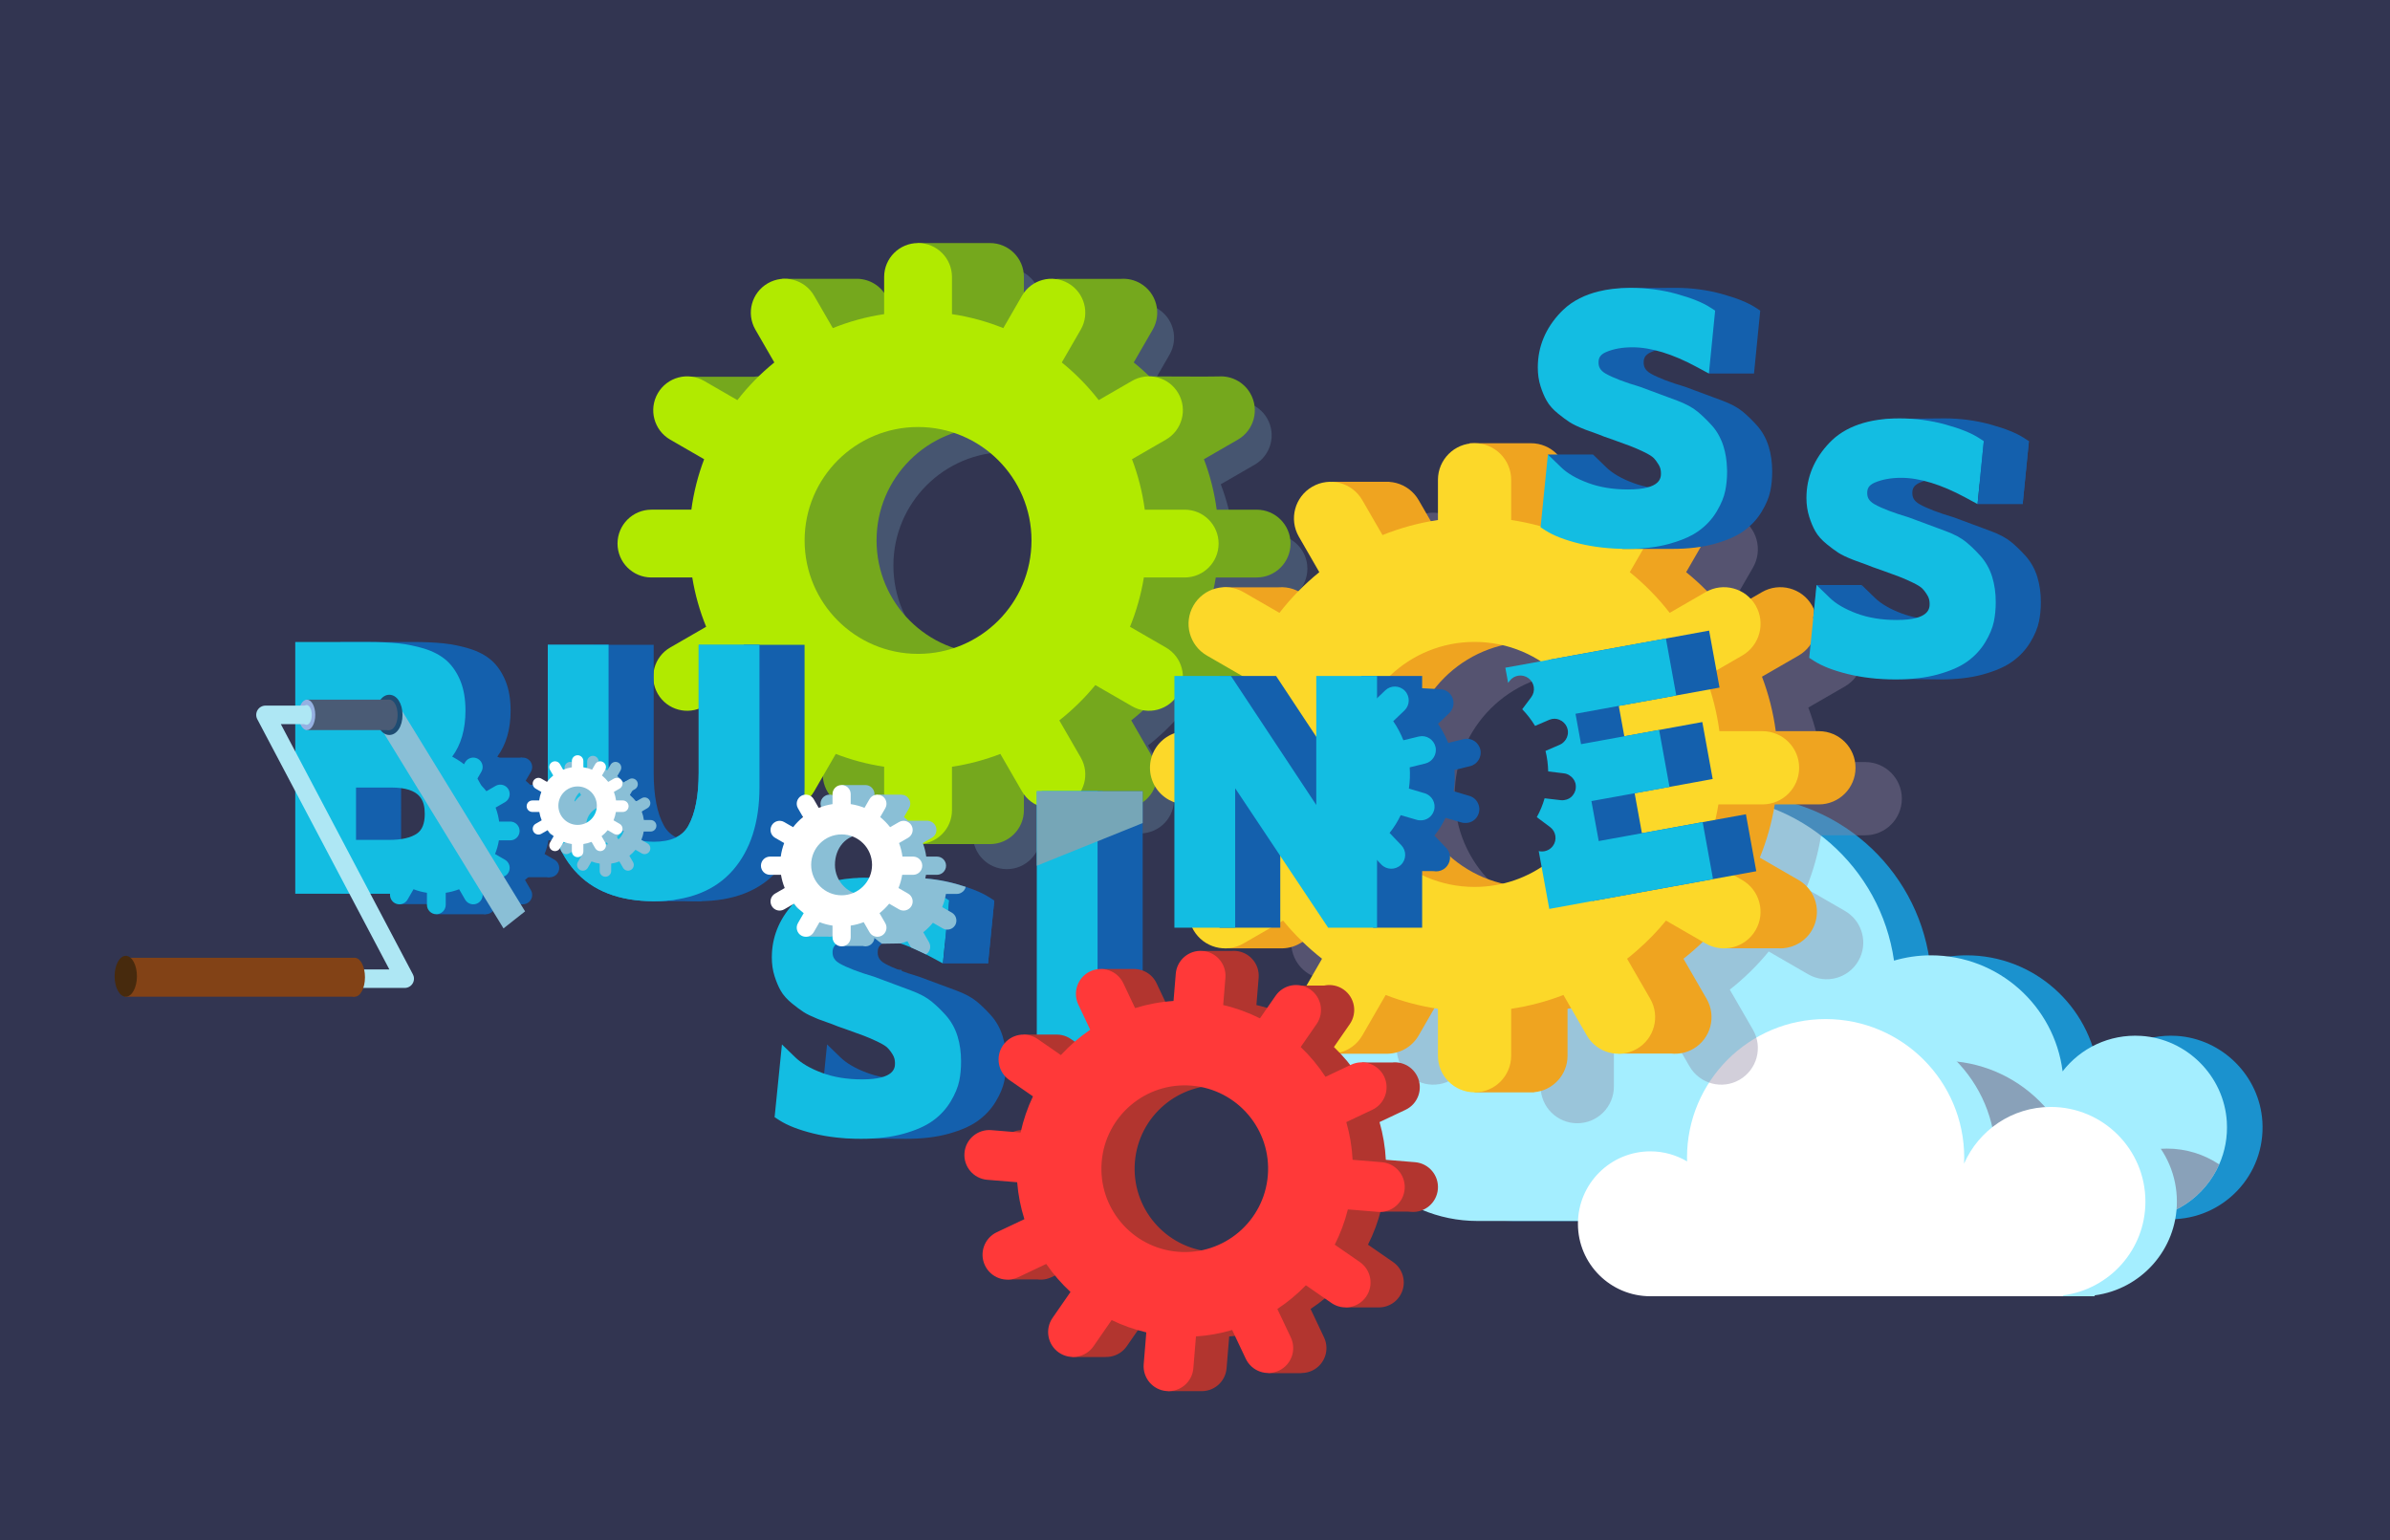 <?xml version="1.0" encoding="utf-8"?>
<!-- Generator: Adobe Illustrator 27.5.0, SVG Export Plug-In . SVG Version: 6.00 Build 0)  -->
<svg version="1.1" id="Layer_1" xmlns="http://www.w3.org/2000/svg" xmlns:xlink="http://www.w3.org/1999/xlink" x="0px" y="0px"
	 viewBox="0 0 900 580" style="enable-background:new 0 0 900 580;" xml:space="preserve">
<rect style="fill:#323551;" width="900" height="580"/>
<g>
	<path style="fill:#1B92CE;" d="M851.945,422.396c-1.068-17.21-15.075-31.216-32.284-32.285
		c-12.018-0.746-22.813,4.658-29.549,13.363c-3.105-24.639-24.12-43.702-49.607-43.704c-4.822,0-9.462,0.719-13.874,1.995
		c-5.004-35.126-35.187-62.142-71.693-62.142c-33.767,0-62.139,23.103-70.169,54.363c-4.758-1.375-9.769-2.148-14.978-2.148
		c-29.816,0-53.984,24.168-53.984,53.982c0,29.816,24.168,53.99,53.984,53.99h24.458h133.399h12.858c2.737,0,5.42-0.228,8.038-0.651
		h68.913C837.271,459.159,853.192,442.48,851.945,422.396z"/>
	<path style="fill:#A4EEFF;" d="M835.683,438.516c-5.346,12.162-17.494,20.645-31.623,20.645h-68.92
		c-2.609,0.428-5.304,0.656-8.041,0.656H556.394c-29.826,0-53.993-24.181-53.993-53.993c0-29.812,24.167-53.993,53.993-53.993
		c5.204,0,10.209,0.784,14.97,2.153c8.027-31.252,36.399-54.364,70.175-54.364c36.498,0,66.682,27.018,71.686,62.148
		c4.42-1.283,9.054-1.996,13.872-1.996c25.492,0,46.508,19.062,49.615,43.699c6.73-8.697,17.522-14.101,29.542-13.359
		c17.208,1.069,31.224,15.07,32.293,32.279C838.905,428.151,837.851,433.626,835.683,438.516z"/>
	<path style="opacity:0.76;fill:#8189A3;" d="M835.683,438.516c-5.346,12.162-17.494,20.645-31.623,20.645h-68.92
		c-2.609,0.428-5.304,0.656-8.041,0.656h-83.435c4.99-6.416,12.789-10.536,21.543-10.536c5.047,0,9.766,1.397,13.83,3.792
		c-0.014-0.47-0.042-0.941-0.042-1.411c0-28.829,23.367-52.196,52.196-52.196c28.828,0,52.196,23.368,52.196,52.196
		c0,0.756-0.029,1.497-0.057,2.253c5.503-12.575,18.036-21.358,32.649-21.358C823.265,432.556,830.052,434.752,835.683,438.516z"/>
	<g>
		<path style="fill:#A4EEFF;" d="M784.101,416.87c-14.603,0-27.137,8.787-32.647,21.354c0.032-0.745,0.057-1.497,0.057-2.252
			c0-28.827-23.366-52.195-52.192-52.195c-28.827,0-52.194,23.368-52.194,52.195c0,0.472,0.025,0.941,0.036,1.411
			c-4.059-2.391-8.773-3.789-13.827-3.789c-15.07,0-27.286,12.214-27.286,27.284c0,15.069,12.216,27.284,27.286,27.284h155.457
			v-0.34c17.466-2.303,30.957-17.21,30.957-35.306C819.747,432.826,803.788,416.87,784.101,416.87z"/>
		<path style="fill:#FFFFFF;" d="M772.25,416.87c-14.602,0-27.136,8.787-32.647,21.354c0.032-0.745,0.057-1.497,0.057-2.252
			c0-28.827-23.366-52.195-52.193-52.195c-28.827,0-52.192,23.368-52.192,52.195c0,0.472,0.023,0.941,0.036,1.411
			c-4.059-2.391-8.774-3.789-13.829-3.789c-15.068,0-27.284,12.214-27.284,27.284c0,15.069,12.216,27.284,27.284,27.284H776.94
			v-0.34c17.465-2.303,30.957-17.21,30.957-35.306C807.896,432.826,791.937,416.87,772.25,416.87z"/>
	</g>
</g>
<g>
	<path style="opacity:0.23;fill:#8ABFD6;" d="M479.551,201.372h-15.033c-0.889-6.598-2.514-12.961-4.809-18.999l12.777-7.376
		c6.106-3.528,8.2-11.337,4.673-17.444c-3.528-6.106-11.338-8.199-17.443-4.674l-12.533,7.237
		c-4.078-5.246-8.747-10.008-13.911-14.186l7.137-12.359c3.525-6.108,1.434-13.918-4.674-17.444
		c-6.111-3.525-13.916-1.432-17.445,4.674l-7.04,12.194c-6.134-2.463-12.6-4.256-19.334-5.257v-14.003
		c0-7.052-5.717-12.77-12.771-12.77c-7.051,0-12.768,5.718-12.768,12.77v14.003c-6.733,1.001-13.204,2.794-19.335,5.257L340,120.802
		c-3.527-6.106-11.335-8.201-17.441-4.674c-6.111,3.525-8.203,11.335-4.676,17.444l7.134,12.358
		c-5.164,4.178-9.83,8.94-13.909,14.186l-12.533-7.237c-6.107-3.525-13.916-1.435-17.443,4.674
		c-3.525,6.107-1.433,13.918,4.674,17.444l12.779,7.376c-2.295,6.038-3.923,12.4-4.81,18.999h-15.037
		c-7.051,0-12.767,5.717-12.767,12.768c0,7.052,5.716,12.769,12.767,12.769h15.379c1.052,6.457,2.822,12.67,5.227,18.562
		l-13.538,7.815c-6.106,3.525-8.199,11.334-4.674,17.44c3.527,6.109,11.336,8.198,17.445,4.675l13.808-7.975
		c4.017,4.918,8.577,9.371,13.574,13.301l-8.076,13.982c-3.523,6.11-1.43,13.918,4.676,17.446
		c6.106,3.526,13.914,1.434,17.443-4.677l8.152-14.117c5.799,2.238,11.893,3.877,18.222,4.82v16.367
		c0,7.053,5.717,12.77,12.768,12.77c7.054,0,12.771-5.716,12.771-12.77v-16.367c6.328-0.943,12.423-2.583,18.223-4.82l8.151,14.121
		c3.529,6.107,11.339,8.199,17.445,4.673c6.105-3.528,8.198-11.335,4.672-17.446l-8.073-13.982
		c4.997-3.93,9.554-8.383,13.572-13.298l13.811,7.972c6.105,3.523,13.915,1.431,17.443-4.675c3.527-6.106,1.433-13.915-4.677-17.44
		l-13.53-7.813c2.4-5.892,4.172-12.107,5.223-18.564h15.375c7.054,0,12.771-5.717,12.771-12.769
		C492.322,207.088,486.605,201.372,479.551,201.372z M379.145,255.679c-23.59,0-42.719-19.126-42.719-42.719
		c0-23.593,19.129-42.719,42.719-42.719c23.595,0,42.72,19.126,42.72,42.719C421.865,236.552,402.739,255.679,379.145,255.679z"/>
	<polygon style="fill:#75A81D;" points="423.936,304.371 393.865,304.371 400.36,275.644 423.936,275.644 	"/>
	<path style="fill:#75A81D;" d="M385.573,118.308v-14.003c0-7.052-5.717-12.77-12.771-12.77c0,0-25.955,0-27.09,0
		s0.002,15.254,0.002,15.254l18.241,23.813L385.573,118.308z M318.675,136.499c-5.164,4.178-9.83,8.94-13.909,14.186l-12.533-7.237
		c-6.107-3.525-13.916-1.435-17.443,4.674c-3.525,6.107-1.433,13.918,4.674,17.444l12.779,7.376
		c-2.295,6.038-3.923,12.4-4.81,18.999h-15.037c-7.051,0-12.767,5.717-12.767,12.768c0,7.052,5.716,12.769,12.767,12.769h15.379
		c1.052,6.457,2.823,12.67,5.227,18.562l-13.538,7.815c-6.106,3.525-8.199,11.334-4.674,17.44
		c3.527,6.109,11.336,8.198,17.445,4.675l13.808-7.975c4.017,4.918,8.577,9.371,13.574,13.301l-8.076,13.982
		c-3.523,6.11-1.43,13.918,4.676,17.446c6.106,3.526,13.914,1.434,17.443-4.677l8.152-14.117c5.799,2.238,11.892,3.877,18.222,4.82
		v16.367c0,7.053,5.717,12.77,12.768,12.77c7.055,0,12.771-5.716,12.771-12.77v-16.367c6.328-0.943,12.423-2.583,18.223-4.82
		l8.151,14.121c3.529,6.107,11.339,8.199,17.445,4.673c6.105-3.528,8.198-11.335,4.672-17.446l-8.073-13.982
		c4.997-3.93,9.554-8.383,13.572-13.298l13.811,7.972c6.105,3.523,13.915,1.431,17.443-4.675c3.527-6.106,1.433-13.915-4.677-17.44
		l-13.53-7.813c2.4-5.892,4.172-12.107,5.223-18.564h15.375c7.054,0,12.771-5.717,12.771-12.769c0-7.051-5.717-12.768-12.771-12.768
		h-15.033c-0.889-6.598-2.514-12.961-4.809-18.999l12.778-7.376c6.106-3.528,8.199-11.337,4.673-17.444
		c-2.519-4.36-7.221-6.674-11.927-6.357c-1.885,0.127-26.061-0.025-26.061-0.025l8.012,8.945
		c-4.078-5.246-8.747-10.008-13.911-14.186l7.137-12.359c3.525-6.108,1.433-13.918-4.674-17.444
		c-2.292-1.322-4.821-1.854-7.275-1.68h-24.212l-9.474,14.663L318.675,136.499z M340.698,123.565l-7.041-12.194
		c-2.431-4.209-6.896-6.512-11.435-6.382h-27.821l1.886,18.576l10.374,10.809L340.698,123.565z M372.802,246.248
		c-23.59,0-42.719-19.126-42.719-42.719c0-23.593,19.129-42.719,42.719-42.719c23.595,0,42.72,19.126,42.72,42.719
		C415.522,227.121,396.396,246.248,372.802,246.248z M344.91,317.887h27.892v-40.59H344.91V317.887z M257.071,160.81h26.851v-18.924
		h-26.851V160.81z"/>
	<path style="fill:#B1EA00;" d="M446.118,191.941h-15.033c-0.889-6.598-2.514-12.961-4.809-18.999l12.777-7.376
		c6.106-3.528,8.199-11.337,4.673-17.444c-3.528-6.106-11.338-8.199-17.443-4.674l-12.533,7.237
		c-4.078-5.246-8.747-10.008-13.911-14.186l7.137-12.359c3.525-6.108,1.433-13.918-4.674-17.444
		c-6.111-3.525-13.916-1.432-17.445,4.674l-7.04,12.194c-6.134-2.463-12.6-4.256-19.334-5.257v-14.003
		c0-7.052-5.717-12.77-12.771-12.77c-7.051,0-12.768,5.718-12.768,12.77v14.003c-6.733,1.001-13.204,2.794-19.335,5.257
		l-7.041-12.194c-3.527-6.106-11.335-8.201-17.441-4.674c-6.111,3.525-8.203,11.335-4.676,17.444l7.134,12.358
		c-5.164,4.178-9.83,8.94-13.909,14.186l-12.533-7.237c-6.107-3.525-13.916-1.435-17.443,4.674
		c-3.525,6.107-1.433,13.918,4.674,17.444l12.779,7.376c-2.295,6.038-3.923,12.4-4.81,18.999h-15.037
		c-7.051,0-12.767,5.717-12.767,12.768c0,7.052,5.716,12.769,12.767,12.769h15.379c1.052,6.457,2.823,12.67,5.228,18.562
		l-13.538,7.815c-6.106,3.525-8.199,11.334-4.674,17.44c3.527,6.109,11.336,8.198,17.445,4.675l13.808-7.975
		c4.017,4.918,8.577,9.371,13.574,13.301l-8.076,13.982c-3.524,6.11-1.43,13.918,4.676,17.446
		c6.106,3.526,13.914,1.434,17.443-4.677l8.152-14.117c5.799,2.238,11.892,3.877,18.222,4.82v16.367
		c0,7.053,5.717,12.77,12.768,12.77c7.055,0,12.771-5.716,12.771-12.77v-16.367c6.328-0.943,12.423-2.583,18.223-4.82l8.151,14.121
		c3.529,6.107,11.339,8.199,17.445,4.673c6.105-3.528,8.198-11.335,4.672-17.446l-8.073-13.982
		c4.997-3.93,9.554-8.383,13.572-13.298l13.811,7.972c6.105,3.523,13.915,1.431,17.443-4.675c3.527-6.106,1.434-13.915-4.677-17.44
		l-13.53-7.813c2.4-5.892,4.172-12.107,5.223-18.564h15.375c7.055,0,12.771-5.717,12.771-12.769
		C458.889,197.657,453.172,191.941,446.118,191.941z M345.712,246.248c-23.59,0-42.719-19.126-42.719-42.719
		c0-23.593,19.129-42.719,42.719-42.719c23.594,0,42.72,19.126,42.72,42.719C388.432,227.121,369.306,246.248,345.712,246.248z"/>
</g>
<path style="opacity:0.39;fill:#8A84A0;" d="M702.386,286.987h-16.239c-0.957-7.127-2.715-13.998-5.195-20.519l13.801-7.967
	c6.595-3.81,8.854-12.244,5.045-18.84c-3.805-6.595-12.239-8.854-18.839-5.048l-13.532,7.816
	c-4.404-5.665-9.447-10.809-15.026-15.321l7.708-13.348c3.809-6.596,1.549-15.031-5.045-18.838c-6.6-3.807-15.03-1.547-18.843,5.048
	l-7.602,13.17c-6.622-2.66-13.61-4.597-20.882-5.677v-15.124c0-7.618-6.174-13.792-13.792-13.792
	c-7.614,0-13.789,6.174-13.789,13.792v15.124c-7.272,1.08-14.26,3.017-20.881,5.677l-7.606-13.17
	c-3.809-6.595-12.24-8.857-18.84-5.048c-6.595,3.807-8.854,12.242-5.045,18.839l7.703,13.348
	c-5.575,4.511-10.614,9.656-15.022,15.321l-13.535-7.816c-6.595-3.807-15.03-1.549-18.839,5.048
	c-3.805,6.596-1.549,15.032,5.049,18.84l13.797,7.967c-2.473,6.521-4.233,13.392-5.19,20.519h-16.239
	c-7.619,0-13.789,6.174-13.789,13.79c0,7.617,6.17,13.79,13.789,13.79h16.609c1.137,6.974,3.047,13.684,5.642,20.048l-14.618,8.44
	c-6.595,3.809-8.854,12.241-5.049,18.835c3.809,6.599,12.244,8.855,18.839,5.051l14.913-8.615
	c4.342,5.315,9.268,10.125,14.664,14.366l-8.723,15.102c-3.809,6.599-1.549,15.03,5.045,18.839
	c6.599,3.809,15.031,1.549,18.843-5.05l8.801-15.246c6.264,2.417,12.847,4.189,19.683,5.206v17.678
	c0,7.618,6.174,13.789,13.789,13.789c7.618,0,13.792-6.17,13.792-13.789v-17.678c6.837-1.017,13.419-2.789,19.683-5.206l8.801,15.25
	c3.813,6.595,12.244,8.856,18.843,5.046c6.595-3.809,8.851-12.239,5.045-18.839l-8.719-15.102
	c5.393-4.242,10.318-9.052,14.657-14.362l14.913,8.611c6.599,3.804,15.033,1.544,18.839-5.051
	c3.809-6.595,1.549-15.026-5.045-18.835l-14.618-8.438c2.591-6.363,4.506-13.075,5.642-20.05h16.609
	c7.619,0,13.793-6.173,13.793-13.79C716.18,293.161,710.005,286.987,702.386,286.987z M593.945,345.638
	c-25.48,0-46.136-20.656-46.136-46.136c0-25.482,20.656-46.137,46.136-46.137c25.485,0,46.14,20.656,46.14,46.137
	C640.085,324.982,619.43,345.638,593.945,345.638z"/>
<path style="fill:#EFA420;" d="M684.941,275.357h-16.239c-0.957-7.127-2.715-13.998-5.194-20.519l13.801-7.967
	c6.595-3.81,8.854-12.244,5.046-18.84c-3.806-6.595-12.24-8.854-18.839-5.048l-13.532,7.816
	c-4.404-5.665-9.447-10.809-15.026-15.321l7.708-13.348c3.808-6.596,1.549-15.031-5.046-18.838
	c-6.599-3.807-15.03-1.547-18.844,5.048l-7.601,13.17c-6.623-2.66-13.61-4.596-20.883-5.677v-15.124
	c0-7.618-6.174-13.792-13.792-13.792c-7.614,0-13.789,6.174-13.789,13.792v15.124c-7.272,1.08-14.26,3.017-20.881,5.677
	l-7.607-13.17c-3.809-6.594-12.24-8.857-18.84-5.048c-6.595,3.807-8.854,12.242-5.046,18.839l7.703,13.348
	c-5.575,4.511-10.614,9.656-15.022,15.321l-13.535-7.816c-6.594-3.807-15.03-1.549-18.838,5.048
	c-3.806,6.596-1.549,15.032,5.049,18.84l13.796,7.967c-2.473,6.521-4.233,13.392-5.19,20.519h-16.239
	c-7.619,0-13.788,6.174-13.788,13.79c0,7.617,6.169,13.79,13.788,13.79h16.609c1.137,6.974,3.048,13.685,5.643,20.048l-14.618,8.44
	c-5.268,3.043-7.759,9.035-6.612,14.684h-7.975v11.032h20.889v-0.009c2.534,0.112,5.128-0.461,7.487-1.822l14.913-8.615
	c4.342,5.315,9.268,10.125,14.664,14.366l-8.723,15.102c-0.367,0.635-0.659,1.29-0.915,1.953h-9.727v18.733h22.87v-0.016
	c4.661-0.101,9.157-2.548,11.661-6.881l8.801-15.246c6.265,2.417,12.848,4.189,19.683,5.206v17.678c0,0.886,0.092,1.751,0.251,2.59
	h-7.686v11.198h22.397v-0.059c7.067-0.596,12.619-6.507,12.619-13.729v-17.678c6.837-1.017,13.419-2.789,19.683-5.206l6.266,10.856
	h-6.813v11.198h19.847c2.801,0.299,5.717-0.241,8.345-1.758c6.595-3.809,8.851-12.239,5.046-18.839l-8.72-15.102
	c5.393-4.242,10.319-9.052,14.658-14.362l0.436,0.252v10.164h20.508c0.63,0.039,1.26,0.047,1.885,0h0.004v0
	c4.393-0.332,8.551-2.754,10.919-6.856c3.808-6.595,1.549-15.026-5.046-18.835l-14.618-8.438c2.592-6.363,4.505-13.075,5.642-20.05
	h16.608c7.619,0,13.794-6.173,13.794-13.79C698.735,281.531,692.561,275.357,684.941,275.357z M576.501,334.008
	c-25.48,0-46.136-20.656-46.136-46.136c0-25.482,20.656-46.137,46.136-46.137c25.484,0,46.139,20.656,46.139,46.137
	C622.64,313.353,601.985,334.008,576.501,334.008z M482.328,221.174h-21.658v15.222h21.658V221.174z M523.117,181.447H501.46v15.222
	h21.658V181.447z M576.501,166.917h-23.126v15.641h23.126V166.917z"/>
<path style="fill:#FCD829;" d="M663.711,275.361H647.48c-0.962-7.13-2.716-14.005-5.196-20.522l13.797-7.969
	c6.592-3.81,8.855-12.241,5.045-18.843c-3.801-6.592-12.241-8.846-18.833-5.046l-13.534,7.818
	c-4.404-5.668-9.449-10.808-15.032-15.325l7.714-13.345c3.81-6.592,1.547-15.033-5.045-18.834
	c-6.602-3.81-15.033-1.547-18.844,5.046l-7.601,13.166c-6.63-2.66-13.609-4.593-20.89-5.677v-15.118
	c0-7.62-6.168-13.797-13.788-13.797c-7.611,0-13.788,6.177-13.788,13.797v15.118c-7.271,1.085-14.26,3.018-20.88,5.677
	l-7.611-13.166c-3.81-6.592-12.241-8.856-18.834-5.046c-6.602,3.801-8.855,12.241-5.045,18.834l7.695,13.345
	c-5.573,4.517-10.61,9.657-15.014,15.325l-13.543-7.818c-6.592-3.801-15.024-1.547-18.834,5.046
	c-3.81,6.602-1.547,15.033,5.046,18.843l13.797,7.969c-2.471,6.517-4.234,13.392-5.187,20.522h-16.24
	c-2.433,0-4.716,0.622-6.696,1.726c-4.235,2.358-7.092,6.875-7.092,12.062c0,5.187,2.857,9.704,7.092,12.053
	c1.981,1.104,4.263,1.735,6.696,1.735h16.608c1.141,6.97,3.046,13.684,5.64,20.05l-14.618,8.441
	c-6.592,3.81-8.856,12.241-5.046,18.834c3.81,6.592,12.241,8.856,18.834,5.046l14.92-8.611c4.338,5.31,9.261,10.119,14.665,14.363
	l-8.724,15.099c-3.81,6.602-1.556,15.033,5.045,18.843c6.592,3.81,15.024,1.547,18.843-5.046l8.799-15.25
	c6.262,2.414,12.845,4.187,19.682,5.206v17.674c0,7.62,6.177,13.788,13.788,13.788c7.62,0,13.788-6.168,13.788-13.788v-17.674
	c6.837-1.019,13.421-2.792,19.682-5.206l8.808,15.25c3.81,6.592,12.242,8.856,18.844,5.046c6.592-3.81,8.846-12.241,5.045-18.843
	l-8.724-15.099c1.283-1.009,2.547-2.056,3.772-3.141c3.933-3.423,7.583-7.177,10.883-11.223l14.92,8.611
	c6.592,3.81,15.032,1.547,18.833-5.046c3.81-6.592,1.546-15.023-5.045-18.834l-14.618-8.441c2.594-6.366,4.507-13.081,5.639-20.05
	h16.608c7.62,0,13.797-6.177,13.797-13.788C677.508,281.529,671.331,275.361,663.711,275.361z M555.274,334.012
	c-25.483,0-46.137-20.663-46.137-46.136c0-0.896,0.029-1.782,0.076-2.659c1.377-24.247,21.474-43.477,46.061-43.477
	c25.482,0,46.136,20.654,46.136,46.136c0,4.48-0.642,8.809-1.839,12.902v0.009C593.987,319.979,576.276,334.012,555.274,334.012z"/>
<rect x="244.983" y="324.822" style="fill:#1460AD;" width="19.343" height="14.566"/>
<g>
	<g>
		<path style="fill:#1460AD;" d="M210.783,309.399h-4.168c-0.246-1.828-0.697-3.59-1.331-5.262l3.54-2.044
			c1.689-0.976,2.27-3.139,1.293-4.834c-0.979-1.691-3.141-2.271-4.831-1.294l-3.474,2.005c-1.13-1.453-2.424-2.772-3.852-3.929
			l1.977-3.426c0.974-1.693,0.395-3.855-1.297-4.833c-1.693-0.976-3.856-0.397-4.831,1.296l-1.951,3.378
			c-1.701-0.683-3.49-1.178-5.356-1.457v-3.88c0-1.953-1.585-3.538-3.539-3.538c-1.952,0-3.539,1.585-3.539,3.538V289
			c-1.864,0.279-3.655,0.774-5.354,1.457l-1.951-3.378c-0.977-1.694-3.14-2.272-4.832-1.296c-1.693,0.978-2.272,3.14-1.298,4.833
			l1.979,3.426c-0.636,0.512-1.228,1.066-1.807,1.64c3.69,1.038,6.739,4.17,6.792,8.919c0.007,0.6-0.026,1.236-0.063,1.872
			c2.079-3.404,5.795-5.698,10.073-5.698c6.536,0,11.836,5.3,11.836,11.835c0,6.538-5.3,11.834-11.836,11.834
			c-6.153,0-11.147-4.71-11.723-10.71c-0.091,0.21-0.154,0.437-0.256,0.643c-0.005,0.445-0.015,0.889-0.015,1.334
			c-0.004,5.604-4.36,8.981-9.524,9.525c-0.135,0.013-0.275,0.03-0.409,0.044c-1.572,0.162-3.118-0.294-4.488-1.098
			c-1.251,1.09-1.6,2.941-0.74,4.435c0.977,1.693,3.141,2.269,4.833,1.293l3.827-2.208c1.111,1.362,2.376,2.599,3.759,3.683
			l-2.239,3.878c-0.974,1.687-0.395,3.855,1.298,4.832c1.693,0.975,3.856,0.394,4.832-1.298l2.26-3.911
			c1.604,0.618,3.293,1.074,5.046,1.335v4.534c0,1.954,1.587,3.539,3.539,3.539c1.954,0,3.539-1.585,3.539-3.539v-4.534
			c1.751-0.261,3.441-0.717,5.046-1.335l2.261,3.911c0.975,1.692,3.141,2.274,4.831,1.298c1.693-0.977,2.271-3.145,1.297-4.832
			l-2.236-3.878c1.38-1.084,2.645-2.321,3.757-3.683l3.829,2.208c1.69,0.976,3.852,0.4,4.831-1.293
			c0.977-1.694,0.395-3.858-1.293-4.836l-3.752-2.16c0.666-1.634,1.156-3.357,1.448-5.146h4.263c1.95,0,3.534-1.583,3.534-3.536
			C214.317,310.982,212.733,309.399,210.783,309.399z"/>
		<path style="fill:#1460AD;" d="M195.952,292.08c-2.111-2.783-5.025-5.174-8.688-7.137c3.33-4.487,5.016-10.301,5.016-17.352
			c0-4.24-0.632-7.959-1.876-11.05c-1.278-3.172-3.03-5.775-5.204-7.737c-2.168-1.943-5-3.464-8.425-4.519
			c-3.16-0.974-6.46-1.649-9.801-2.003c-3.232-0.342-7.173-0.516-11.707-0.516h-27.106v94.788h37.404
			c4.278,0,8.334-0.451,12.06-1.342c3.788-0.902,7.444-2.375,10.87-4.371c3.693-2.154,6.65-5.298,8.79-9.352
			c2.098-3.982,3.163-8.724,3.163-14.091C200.449,301.167,198.937,296.016,195.952,292.08z M151.046,296.582h13.321
			c11.075,0,12.568,5.017,12.568,9.927c0,3.597-0.944,6.011-2.89,7.375c-2.293,1.611-5.846,2.429-10.558,2.429h-12.442V296.582z
			 M168.841,275.276c-1.556,1.136-3.346,1.687-5.478,1.687h-12.317v-14.952h10.808c3.212,0,5.562,0.579,6.99,1.719
			c1.493,1.197,1.807,4.066,1.807,6.26C170.651,272.623,170.041,274.4,168.841,275.276z"/>
		<path style="fill:#13BDE2;" d="M178.973,292.086c-2.115-2.786-5.023-5.19-8.69-7.143c3.333-4.477,5.002-10.309,5.002-17.358
			c0-4.239-0.621-7.953-1.86-11.048c-1.284-3.167-3.047-5.763-5.214-7.739c-2.167-1.929-4.998-3.452-8.429-4.524
			c-3.164-0.953-6.452-1.643-9.786-2c-3.238-0.333-7.19-0.5-11.715-0.5h-27.093v94.79h37.381c4.288,0,8.334-0.45,12.073-1.358
			c3.785-0.904,7.452-2.355,10.882-4.355c3.687-2.167,6.641-5.31,8.785-9.359c2.095-3.977,3.167-8.716,3.167-14.096
			C183.475,301.158,181.949,296.016,178.973,292.086z M145.329,262.013h-0.451c3.19,0,3.194,3.698,4.622,4.841
			c1.5,1.19-1.003,10.113-3.123,10.113h-1.047V262.013z M157.069,313.873c-2.311,1.619-5.857,2.429-10.572,2.429h-12.43v-19.716
			h13.309c11.074,0,12.573,5.025,12.573,9.928C159.949,310.11,158.998,312.516,157.069,313.873z"/>
		<polygon style="fill:#1460AD;" points="178.652,285.334 196.515,285.334 198.607,289.16 181.542,290.042 		"/>
		<polygon style="fill:#1460AD;" points="188.407,295.563 206.271,295.563 208.359,299.389 191.296,300.272 		"/>
		<polygon style="fill:#1460AD;" points="188.407,330.37 207.075,330.37 206.035,325.689 190.72,325.689 		"/>
		<polygon style="fill:#1460AD;" points="178.11,340.497 196.78,340.497 194.217,332.608 180.423,335.816 		"/>
		<polygon style="fill:#1460AD;" points="164.305,344.293 182.972,344.293 178.652,332.608 166.616,339.613 		"/>
		<polygon style="fill:#1460AD;" points="150.075,340.497 168.742,340.497 164.422,328.812 152.386,335.816 		"/>
		<path style="fill:#13BDE2;" d="M192.124,309.397h-4.167c-0.246-1.827-0.697-3.589-1.33-5.261l3.539-2.043
			c1.691-0.978,2.27-3.138,1.293-4.834c-0.977-1.691-3.14-2.27-4.833-1.293l-3.471,2.004c-1.13-1.452-2.422-2.771-3.853-3.93
			l1.977-3.424c0.977-1.693,0.395-3.856-1.295-4.834c-1.693-0.976-3.858-0.396-4.835,1.297l-1.948,3.379
			c-1.7-0.684-3.49-1.179-5.357-1.456v-3.881c0-1.125-0.535-2.117-1.356-2.765c1.012,5.524,1.444,12.243,0.735,18.824
			c5.118,1.306,8.918,5.907,8.918,11.429c0,6.537-5.297,11.835-11.836,11.835c-2.334,0-4.5-0.699-6.334-1.868
			c-1.86,1.681-4,3.079-6.539,4.015c-0.027,0.01-0.056,0.01-0.083,0.023c-1.153,1.131-2.407,2.141-3.716,3.068
			c0.613,0.6,1.26,1.17,1.939,1.703l-2.239,3.875c-0.974,1.69-0.395,3.855,1.295,4.835c1.693,0.973,3.856,0.394,4.833-1.298
			l2.259-3.911c1.605,0.615,3.295,1.072,5.049,1.335v4.534c0,1.954,1.583,3.539,3.536,3.539c1.955,0,3.539-1.585,3.539-3.539v-4.534
			c1.753-0.263,3.441-0.719,5.049-1.335l2.257,3.911c0.977,1.692,3.144,2.271,4.835,1.298c1.69-0.979,2.272-3.145,1.295-4.835
			l-2.236-3.875c1.38-1.087,2.645-2.324,3.757-3.683l3.827,2.208c1.693,0.976,3.856,0.397,4.833-1.296
			c0.977-1.691,0.398-3.854-1.293-4.834l-3.753-2.16c0.667-1.634,1.158-3.358,1.451-5.145h4.259c1.954,0,3.538-1.585,3.538-3.538
			C195.662,310.981,194.077,309.397,192.124,309.397z"/>
		<polygon style="fill:#8ABFD6;" points="149.094,263.939 197.729,343.215 189.604,349.632 139.755,268.291 		"/>
	</g>
	<path style="fill:#13A8E2;" d="M263.104,242.836v48.199c0,8.654-1.311,15.378-3.899,19.985c-2.262,4.025-6.536,5.983-13.066,5.983
		c-6.529,0-10.805-1.958-13.067-5.983c-2.588-4.608-3.901-11.331-3.901-19.985v-48.199h-22.887v53.68
		c0,13.111,3.372,23.611,10.017,31.213c6.762,7.735,16.801,11.658,29.838,11.658c13.036,0,23.072-3.923,29.838-11.658
		c6.646-7.604,10.016-18.106,10.016-31.213v-53.68H263.104z"/>
	<path style="fill:#1460AD;" d="M280.092,242.836v48.199c0,8.654-1.311,15.378-3.901,19.985c-2.261,4.025-6.535,5.983-13.064,5.983
		c-6.531,0-10.805-1.958-13.067-5.983c-2.591-4.608-3.902-11.331-3.902-19.985v-48.199h-22.886v53.68
		c0,13.111,3.372,23.611,10.018,31.213c6.762,7.735,16.797,11.658,29.837,11.658c13.033,0,23.072-3.923,29.836-11.658
		c6.648-7.604,10.014-18.106,10.014-31.213v-53.68H280.092z"/>
	<path style="fill:#13BDE2;" d="M263.104,242.836v48.199c0,8.654-1.311,15.378-3.899,19.985c-2.262,4.025-6.536,5.983-13.066,5.983
		c-6.529,0-10.805-1.958-13.067-5.983c-2.588-4.608-3.901-11.331-3.901-19.985v-48.199h-22.887v53.68
		c0,13.111,3.372,23.611,10.017,31.213c6.762,7.735,16.801,11.658,29.838,11.658c13.036,0,23.072-3.923,29.838-11.658
		c6.646-7.604,10.016-18.106,10.016-31.213v-53.68H263.104z"/>
	<g>
		<rect x="392.315" y="297.969" style="fill:#13A8E2;" width="22.885" height="94.791"/>
		<rect x="407.411" y="297.969" style="fill:#1460AD;" width="22.886" height="94.784"/>
		<rect x="390.425" y="297.969" style="fill:#13BDE2;" width="22.886" height="94.784"/>
	</g>
	<g>
		<polygon style="fill:#1460AD;" points="512.652,254.575 512.652,303.139 480.535,254.575 459.227,254.575 459.227,349.364 
			482.112,349.364 482.112,296.85 517.122,349.364 535.536,349.364 535.536,254.575 		"/>
		<polygon style="fill:#13BDE2;" points="518.551,254.575 518.551,349.36 500.132,349.36 465.129,296.855 465.129,349.36 
			442.243,349.36 442.243,254.575 463.543,254.575 495.666,303.143 495.666,254.575 		"/>
	</g>
	<g>
		<polygon style="fill:#1460AD;" points="326.353,365.223 339.512,365.223 339.512,380.98 326.353,379.333 		"/>
		<path style="fill:#1460AD;" d="M378.915,399.772c0,2.565-0.236,5.017-0.707,7.29c-0.49,2.433-1.594,5.064-3.264,7.818
			c-1.707,2.829-3.98,5.262-6.743,7.243c-2.754,1.98-6.375,3.565-11.062,4.866c-4.536,1.254-9.884,1.886-15.891,1.886
			c-3.207,0-8.733-0.047-13.505-0.085c-4.574-0.038-8.459-0.076-8.931-0.085c-0.029,0.009-0.047,0-0.066,0
			c-5.564-1.386-5.234-4.838-8.328-6.847l-1.744-1.122l1.66-16.419l1.113-10.996l5.036,4.876c2.311,2.245,5.687,4.206,10.025,5.819
			c1.82,0.679,3.754,1.226,5.8,1.622c2.896,0.566,6.017,0.849,9.327,0.849c12.383,0,12.383-4.451,12.383-6.13
			c0-1.151-0.255-2.15-0.783-3.056c-0.67-1.141-1.368-2.075-2.094-2.773c-0.377-0.368-1.396-1.16-3.857-2.311
			c-2.132-0.99-3.801-1.716-4.97-2.141l-6.366-2.329c-2.65-0.896-4.433-1.547-5.508-2.018l-4.989-1.811
			c-2.66-1.037-4.546-1.933-5.838-2.773c-1.197-0.773-2.65-1.858-4.319-3.207c-1.914-1.547-3.376-3.188-4.329-4.885
			c-0.877-1.537-1.65-3.367-2.301-5.46c-0.688-2.178-1.038-4.555-1.038-7.054c0-7.79,2.924-14.797,8.686-20.833
			c2.122-2.207,4.027-7.63,6.951-9.11c0.029-0.009,0.047-0.028,0.076-0.038c0,0,0.509,0,1.377,0h17.928
			c0.66,0,1.311,0.009,1.971,0.038c5.234,0.142,10.364,0.905,15.297,2.254c1.329,0.368,2.584,0.745,3.753,1.132
			c3.801,1.245,6.781,2.575,9.026,4.027l1.726,1.132l-2.358,23.69l-4.489-2.424c-4.121-2.235-8.035-3.961-11.741-5.187
			c-2.349-0.792-4.612-1.367-6.772-1.735c-2.009-0.368-3.942-0.538-5.781-0.538c-3.037,0-5.782,0.387-8.195,1.16
			c-0.613,0.189-1.198,0.405-1.764,0.651c-0.471,0.198-0.868,0.415-1.198,0.651c-1.377,0.962-1.603,2.122-1.603,3.254
			c0,1.33,0.321,2.877,2.745,4.235c2.763,1.556,7.083,3.216,12.873,4.942l13.986,5.196c3.254,1.207,5.762,2.556,7.667,4.112
			c1.698,1.405,3.49,3.131,5.3,5.14c2.037,2.254,3.546,4.932,4.48,7.96C378.453,393.132,378.915,396.339,378.915,399.772z"/>
		<path style="fill:#13BDE2;" d="M361.909,399.754c0,2.573-0.213,5.026-0.687,7.311c-0.503,2.428-1.596,5.049-3.265,7.811
			c-1.714,2.833-3.977,5.263-6.739,7.239c-2.763,1.977-6.38,3.571-11.071,4.88c-4.523,1.238-9.88,1.881-15.881,1.881
			c-6.477,0-12.526-0.666-17.931-2c-5.594-1.381-9.808-3.026-12.904-5.024l-1.739-1.118l2.762-27.409l5.05,4.884
			c2.307,2.238,5.664,4.189,9.999,5.808c4.403,1.644,9.478,2.476,15.142,2.476c12.384,0,12.384-4.452,12.384-6.143
			c0-1.142-0.262-2.141-0.785-3.046c-0.668-1.145-1.382-2.072-2.098-2.764c-0.382-0.38-1.382-1.166-3.856-2.333
			c-2.121-0.977-3.785-1.714-4.975-2.142l-6.358-2.311c-2.645-0.905-4.432-1.547-5.501-2.024l-5-1.808
			c-0.167-0.072-0.334-0.145-0.501-0.191c-2.382-0.977-4.144-1.809-5.334-2.596c-1.191-0.762-2.643-1.833-4.307-3.192
			c-1.908-1.548-3.383-3.191-4.334-4.881c-0.884-1.545-1.644-3.381-2.312-5.476c-0.688-2.168-1.023-4.547-1.023-7.048
			c0-0.55,0.023-1.095,0.048-1.644c0.38-7.118,3.263-13.57,8.645-19.191c1-1.049,2.118-1.999,3.308-2.88
			c5.477-4.025,12.882-6.12,22.075-6.263h0.927c1.928,0,3.835,0.072,5.714,0.238c1.834,0.168,3.668,0.381,5.478,0.691
			c2.046,0.358,4.095,0.81,6.095,1.358c5.644,1.572,9.834,3.261,12.763,5.167l1.738,1.118l-2.356,23.691l-4.502-2.427
			c-3.499-1.907-6.857-3.43-10.047-4.597c-5.169-1.905-9.931-2.858-14.238-2.858c-3.05,0-5.786,0.408-8.194,1.168
			c-0.618,0.191-1.19,0.404-1.759,0.644c-2.477,1.069-2.812,2.499-2.812,3.903c0,0.882,0.144,1.882,0.977,2.836
			c0.382,0.474,0.954,0.952,1.763,1.404c2.762,1.546,7.096,3.214,12.881,4.928l8.62,3.215l5.357,2
			c3.262,1.213,5.762,2.548,7.667,4.121c1.716,1.404,3.501,3.117,5.311,5.117c2.023,2.262,3.549,4.929,4.477,7.978
			C361.481,393.138,361.909,396.328,361.909,399.754z"/>
		<polygon style="fill:#1460AD;" points="357.427,339.138 374.415,339.138 372.062,362.834 355.074,362.834 		"/>
	</g>
	<g>
		<polygon style="fill:#1460AD;" points="684.07,220.32 701.053,220.32 701.053,234.716 682.8,232.877 		"/>
		<path style="fill:#1460AD;" d="M767.183,217.248c-0.935-3.032-2.445-5.71-4.482-7.96c-1.823-2.014-3.61-3.74-5.307-5.136
			c-1.897-1.56-4.399-2.905-7.66-4.122l-13.984-5.194c-5.789-1.724-10.123-3.386-12.877-4.94c-2.422-1.361-2.743-2.906-2.743-4.239
			c0-1.397,0.334-2.837,2.799-3.9c2.804-1.204,6.153-1.816,9.961-1.816c6.971,0,15.143,2.51,24.295,7.46l4.493,2.432l2.348-23.697
			l-1.73-1.128c-2.93-1.911-7.111-3.598-12.775-5.158c-5.539-1.521-11.347-2.291-17.263-2.291c-6.284,0-22.216,0.223-22.216,0.223
			c-3.952,1.517-1.437,6.124-4.111,8.927c-5.766,6.031-8.691,13.037-8.691,20.827c0,2.506,0.353,4.883,1.037,7.056
			c0.656,2.095,1.428,3.936,2.297,5.456c0.962,1.698,2.418,3.344,4.339,4.892c1.697,1.375,3.111,2.422,4.305,3.198
			c1.298,0.838,3.182,1.738,5.841,2.772l4.99,1.814c1.08,0.473,2.902,1.142,5.506,2.022l6.372,2.325
			c1.177,0.432,2.856,1.154,4.967,2.143c2.469,1.156,3.478,1.946,3.86,2.315c0.72,0.691,1.423,1.629,2.092,2.773
			c0.526,0.903,0.781,1.901,0.781,3.055c0,1.675,0,6.129-12.38,6.129c-5.654,0-10.748-0.831-15.132-2.471
			c-4.339-1.624-7.712-3.58-10.022-5.818l-5.042-4.88l-2.766,27.415l1.743,1.126c3.098,2.003,1.088,5.346,6.679,6.72
			c0,0,17.677,0.291,24.159,0.291c6.009,0,11.353-0.636,15.886-1.888c4.689-1.293,8.307-2.886,11.059-4.86
			c2.762-1.98,5.032-4.415,6.744-7.241c1.668-2.759,2.766-5.389,3.263-7.819c0.47-2.277,0.702-4.732,0.702-7.297
			C768.523,223.333,768.077,220.13,767.183,217.248z"/>
		<path style="fill:#13BDE2;" d="M750.195,217.248c-0.935-3.032-2.445-5.71-4.482-7.96c-1.823-2.014-3.61-3.74-5.307-5.136
			c-1.893-1.56-4.399-2.905-7.664-4.122l-13.98-5.194c-5.789-1.724-10.124-3.386-12.873-4.94c-2.422-1.361-2.753-2.906-2.753-4.239
			c0-1.397,0.34-2.837,2.804-3.9c2.804-1.204,6.153-1.816,9.957-1.816c6.971,0,15.151,2.51,24.299,7.46l4.492,2.432l2.349-23.697
			l-1.73-1.128c-2.93-1.911-7.111-3.598-12.771-5.158c-5.543-1.521-11.351-2.291-17.268-2.291c-11.662,0-20.522,3.079-26.326,9.15
			c-5.768,6.031-8.693,13.037-8.693,20.827c0,2.506,0.355,4.883,1.042,7.056c0.651,2.095,1.428,3.936,2.294,5.456
			c0.962,1.698,2.418,3.344,4.338,4.892c1.698,1.375,3.111,2.422,4.311,3.198c1.293,0.838,3.176,1.738,5.837,2.772l4.99,1.814
			c1.079,0.473,2.907,1.142,5.507,2.022l6.366,2.325c1.182,0.432,2.86,1.154,4.977,2.143c2.465,1.156,3.474,1.946,3.854,2.315
			c0.721,0.691,1.424,1.629,2.094,2.773c0.526,0.903,0.781,1.901,0.781,3.055c0,1.675,0,6.129-12.38,6.129
			c-5.656,0-10.748-0.831-15.134-2.471c-4.338-1.624-7.71-3.58-10.021-5.818l-5.036-4.88l-2.772,27.415l1.743,1.126
			c3.097,2.003,7.316,3.639,12.905,5.011c5.418,1.327,11.449,1.999,17.932,1.999c6.009,0,11.352-0.636,15.886-1.888
			c4.687-1.293,8.307-2.886,11.063-4.86c2.758-1.98,5.028-4.415,6.744-7.241c1.664-2.759,2.762-5.389,3.265-7.819
			c0.465-2.277,0.701-4.732,0.701-7.297C751.539,223.333,751.084,220.13,750.195,217.248z"/>
		<polygon style="fill:#1460AD;" points="747.038,166.137 764.026,166.137 761.678,189.834 744.689,189.834 		"/>
	</g>
	<g>
		<path style="fill:#1460AD;" d="M666.009,168.089c-0.94-3.032-2.447-5.71-4.483-7.959c-1.823-2.015-3.608-3.741-5.307-5.138
			c-1.893-1.559-4.399-2.904-7.659-4.121l-13.984-5.193c-5.791-1.724-10.12-3.386-12.873-4.94c-2.422-1.361-2.748-2.906-2.748-4.239
			c0-1.397,0.34-2.837,2.804-3.9c2.8-1.206,6.148-1.816,9.952-1.816c6.971,0,11.804,9.886,11.804,9.886l16.988,0.005l2.349-23.697
			l-1.725-1.127c-2.935-1.91-7.111-3.598-12.775-5.158c-5.544-1.522-11.352-2.292-17.268-2.292c-6.822,0-20.606,0.103-20.606,0.103
			c-3.441,1.484-3.311,6.526-5.72,9.047c-5.767,6.031-8.693,13.038-8.693,20.828c0,2.505,0.353,4.883,1.042,7.055
			c0.651,2.094,1.428,3.935,2.297,5.457c0.954,1.698,2.418,3.344,4.334,4.892c1.697,1.375,3.111,2.422,4.311,3.198
			c1.293,0.84,3.177,1.738,5.837,2.772l4.994,1.814c1.075,0.473,2.902,1.142,5.502,2.02l6.371,2.325
			c1.182,0.433,2.856,1.156,4.971,2.145c2.466,1.154,3.474,1.944,3.856,2.313c0.721,0.692,1.423,1.63,2.092,2.774
			c0.526,0.903,0.781,1.901,0.781,3.055c0,1.675,0,6.129-12.38,6.129c-5.654,0-10.747-0.831-15.132-2.47
			c-4.339-1.624-7.71-3.581-10.022-5.818l-5.036-4.879l-16.988,0.009l14.217,27.405l1.745,1.126
			c3.098,2.003,6.534,5.638,12.124,7.01c0,0,12.23,0,18.714,0c6.008,0,11.351-0.637,15.886-1.889
			c4.687-1.292,8.305-2.885,11.063-4.86c2.758-1.981,5.027-4.415,6.739-7.242c1.67-2.757,2.772-5.387,3.265-7.818
			c0.469-2.278,0.706-4.732,0.706-7.296C667.352,174.173,666.901,170.971,666.009,168.089z"/>
		<path style="fill:#13BDE2;" d="M650.374,177.598c0,2.572-0.238,5.025-0.716,7.311c-0.474,2.287-1.474,4.762-3,7.358
			c-0.071,0.141-0.167,0.309-0.261,0.452c-1.716,2.832-3.977,5.26-6.739,7.237c-0.693,0.5-1.428,0.952-2.213,1.406
			c-2.405,1.334-5.334,2.475-8.86,3.451c-4.526,1.262-9.883,1.905-15.881,1.905c-6.479,0-12.525-0.69-17.928-1.999
			c-5.599-1.382-9.813-3.024-12.905-5.024l-1.739-1.12l2.762-27.405l5.046,4.88c2.311,2.239,5.669,4.191,10.026,5.809
			c4.38,1.644,9.478,2.477,15.119,2.477c12.38,0,12.38-4.454,12.38-6.144c0-1.143-0.261-2.143-0.785-3.047
			c-0.666-1.143-1.353-2.071-2.094-2.785c-0.38-0.359-1.38-1.143-3.86-2.31c-2.115-0.975-3.785-1.714-4.975-2.143l-6.358-2.31
			c-2.595-0.879-4.427-1.547-5.497-2.022l-5.004-1.81c-2.664-1.048-4.547-1.952-5.831-2.785c-1.19-0.763-2.618-1.811-4.311-3.19
			c-1.925-1.549-3.382-3.193-4.334-4.906c-0.879-1.523-1.643-3.358-2.307-5.453c-0.693-2.167-1.023-4.548-1.023-7.047
			c0-7.787,2.902-14.811,8.687-20.835c0.288-0.31,0.595-0.619,0.906-0.881c1.81-1.739,3.907-3.19,6.265-4.358
			c2.14-1.095,4.497-1.929,7.069-2.57c0,0,0,0,0.023,0c3.242-0.81,6.86-1.239,10.789-1.309c0.428-0.024,0.833-0.024,1.261-0.024
			c5.929,0,11.738,0.762,17.286,2.285c5.646,1.572,9.836,3.24,12.761,5.169l1.739,1.118l-2.357,23.692l-4.497-2.429
			c-9.143-4.952-17.314-7.452-24.291-7.452c-3.808,0-7.165,0.595-9.952,1.809c-2.474,1.073-2.808,2.501-2.808,3.906
			c0,1.334,0.334,2.88,2.739,4.238c2.762,1.547,7.092,3.213,12.882,4.929l13.975,5.189c3.265,1.239,5.785,2.573,7.668,4.144
			c1.689,1.38,3.474,3.119,5.307,5.118c1.144,1.24,2.098,2.621,2.883,4.12c0.641,1.214,1.19,2.5,1.595,3.858
			c0.787,2.524,1.238,5.31,1.312,8.263C650.374,176.764,650.374,177.194,650.374,177.598z"/>
	</g>
	<path style="fill:#8ABFD6;" d="M339.088,355.295c0.896-0.226,1.773-0.509,2.631-0.839l1.33,2.329l0.038,0.019l5.63,2.612
		c1.528-0.971,2.028-2.999,1.113-4.593l-0.773-1.339l-1.377-2.405c1.32-1.047,2.556-2.254,3.631-3.574l3.706,2.141
		c0.424,0.245,0.877,0.387,1.33,0.424c1.311,0.151,2.641-0.462,3.357-1.688c0.076-0.141,0.142-0.273,0.198-0.415
		c0.632-1.575,0.038-3.376-1.452-4.263l-1.396-0.802l-2.245-1.283c0.462-1.113,0.82-2.282,1.094-3.471
		c0.123-0.5,0.226-1,0.311-1.509h4.131c0.613,0,1.198-0.17,1.698-0.481c0.821-0.453,1.415-1.236,1.622-2.179
		c-1.169-0.387-2.424-0.764-3.753-1.132c-4.932-1.349-10.063-2.112-15.297-2.254c0.16,0.745,0.236,1.509,0.236,2.301
		c0,0.17,0,0.33-0.009,0.5c0,0,0,0,0,0.009c-0.028,0.49-0.076,0.981-0.17,1.443c-0.368,2.197-1.349,4.15-2.792,5.715
		c-2.075,2.329-5.102,3.782-8.478,3.782c-4.282,0-8.007-2.339-9.959-5.791c-0.019,0.424-0.038,0.849-0.038,1.273
		c0,1.933,0.255,3.782,0.792,5.461c0.519,1.622,1.103,3.046,1.792,4.244c0.688,1.226,1.735,2.424,3.074,3.546
		c0.094,0.085,0.189,0.16,0.283,0.236c1.037,0.839,1.971,1.547,2.773,2.094L339.088,355.295z"/>
	<path style="fill:#8ABFD6;" d="M352.831,322.591h-4.035c-0.241-1.771-0.677-3.478-1.291-5.099l3.428-1.981
		c1.64-0.946,2.202-3.042,1.253-4.682c-0.945-1.639-3.041-2.201-4.679-1.253l-3.365,1.941c-1.093-1.407-2.347-2.685-3.732-3.807
		l1.914-3.317c0.946-1.64,0.385-3.736-1.255-4.683c-0.512-0.295-1.067-0.428-1.619-0.442v-0.016h-8.253v3.949
		c-0.622-0.147-1.25-0.278-1.89-0.373v-3.759c0-1.892-1.533-3.426-3.426-3.426h-8.96l0.343,8.597l-1.889-3.275
		c-0.946-1.638-3.043-2.201-4.682-1.254c-1.638,0.948-2.201,3.043-1.253,4.683l1.913,3.317c-1.385,1.121-2.637,2.4-3.732,3.807
		l-3.366-1.941c-1.638-0.947-3.735-0.385-4.681,1.253c-0.945,1.64-0.383,3.736,1.255,4.682l3.43,1.981
		c-0.616,1.62-1.052,3.328-1.291,5.099h-4.037c-1.891,0-3.426,1.534-3.426,3.428c0,1.893,1.534,3.428,3.426,3.428h4.129
		c0.283,1.731,0.757,3.399,1.403,4.98l-3.633,2.099c-1.638,0.945-2.201,3.042-1.255,4.681c0.946,1.639,3.042,2.202,4.681,1.255
		l3.708-2.142c1.078,1.32,2.302,2.519,3.643,3.57l-2.167,3.754c-0.947,1.639-0.385,3.734,1.253,4.683
		c1.64,0.945,3.736,0.382,4.682-1.257l2.188-3.79c1.556,0.599,3.192,1.04,4.893,1.295v4.392c0,1.894,1.532,3.426,3.426,3.426
		c1.893,0,3.426-1.532,3.426-3.426v-4.392c1.701-0.255,3.336-0.696,4.891-1.295l2.187,3.79c0.947,1.639,3.044,2.202,4.683,1.257
		c1.639-0.949,2.202-3.044,1.255-4.683l-2.167-3.754c1.34-1.051,2.564-2.25,3.642-3.57l3.707,2.142
		c1.638,0.946,3.734,0.384,4.679-1.255c0.948-1.639,0.386-3.736-1.253-4.681l-3.631-2.097c0.645-1.582,1.117-3.251,1.401-4.982
		h4.129c1.891,0,3.426-1.535,3.426-3.428C356.257,324.125,354.722,322.591,352.831,322.591z M325.882,337.166
		c-6.334,0-11.467-5.132-11.467-11.465c0-6.331,4.19-11.464,10.524-11.464c6.332,0,11.466,5.133,11.466,11.464
		C336.404,332.034,332.214,337.166,325.882,337.166z M349.609,309.062h-9.553v7.008h9.553V309.062z M323.043,345.706h-8.757
		l2.981,10.561h8.142L323.043,345.706z M339.512,342.177h-8.568v10.561h8.568V342.177z M346.739,336.341l-8.25-3.949v10.561h11.123
		L346.739,336.341z M312.571,342.953h-9.117v9.785h9.117V342.953z"/>
	<path style="fill:#FFFFFF;" d="M343.871,322.591h-4.035c-0.241-1.771-0.677-3.478-1.291-5.099l3.428-1.981
		c1.64-0.946,2.202-3.042,1.254-4.682c-0.945-1.639-3.04-2.201-4.679-1.253l-3.365,1.941c-1.093-1.407-2.347-2.685-3.732-3.807
		l1.914-3.317c0.946-1.64,0.385-3.736-1.255-4.683c-1.639-0.946-3.736-0.383-4.683,1.254l-1.888,3.275
		c-1.646-0.662-3.382-1.143-5.191-1.412v-3.759c0-1.892-1.532-3.426-3.426-3.426s-3.426,1.534-3.426,3.426v3.759
		c-1.809,0.268-3.546,0.749-5.192,1.412l-1.889-3.275c-0.946-1.638-3.043-2.201-4.682-1.254c-1.639,0.948-2.201,3.043-1.254,4.683
		l1.913,3.317c-1.385,1.121-2.637,2.4-3.732,3.807l-3.366-1.941c-1.639-0.947-3.735-0.385-4.681,1.253
		c-0.945,1.64-0.383,3.736,1.255,4.682l3.43,1.981c-0.616,1.62-1.052,3.328-1.291,5.099h-4.037c-1.891,0-3.426,1.534-3.426,3.428
		c0,1.893,1.534,3.428,3.426,3.428h4.129c0.283,1.731,0.757,3.399,1.403,4.98l-3.633,2.099c-1.639,0.945-2.201,3.042-1.255,4.681
		c0.946,1.639,3.042,2.202,4.681,1.255l3.708-2.142c1.079,1.32,2.302,2.519,3.643,3.57l-2.167,3.754
		c-0.947,1.639-0.385,3.734,1.254,4.683c1.64,0.944,3.736,0.382,4.682-1.257l2.188-3.79c1.556,0.599,3.192,1.04,4.893,1.295v4.392
		c0,1.894,1.532,3.426,3.426,3.426s3.426-1.532,3.426-3.426v-4.392c1.701-0.255,3.336-0.696,4.892-1.295l2.187,3.79
		c0.947,1.639,3.045,2.202,4.683,1.257c1.64-0.949,2.202-3.044,1.255-4.683l-2.167-3.754c1.34-1.051,2.564-2.25,3.642-3.57
		l3.707,2.142c1.639,0.946,3.734,0.384,4.679-1.255c0.948-1.639,0.386-3.736-1.254-4.681l-3.631-2.097
		c0.645-1.582,1.117-3.251,1.401-4.982h4.129c1.891,0,3.426-1.535,3.426-3.428C347.297,324.125,345.762,322.591,343.871,322.591z
		 M316.922,337.166c-6.333,0-11.467-5.132-11.467-11.465c0-6.331,5.134-11.464,11.467-11.464c6.332,0,11.466,5.133,11.466,11.464
		C328.388,332.034,323.254,337.166,316.922,337.166z"/>
	<path style="fill:#8ABFD6;" d="M245.016,308.818h-2.551c-0.148-1.117-0.428-2.199-0.814-3.221l2.167-1.251
		c1.032-0.598,1.391-1.924,0.791-2.957c-0.599-1.036-1.921-1.393-2.958-0.795l-2.125,1.228c-0.693-0.888-1.484-1.696-2.359-2.405
		l1.209-2.094c0.598-1.039,0.245-2.362-0.792-2.961c-1.035-0.597-2.36-0.243-2.958,0.793l-1.193,2.069
		c-1.042-0.419-2.14-0.721-3.278-0.891v-2.375c0-1.196-0.973-2.166-2.168-2.166c-1.194,0-2.164,0.97-2.164,2.166v2.375
		c-1.141,0.17-2.239,0.472-3.278,0.891l-1.193-2.069c-0.6-1.036-1.925-1.39-2.96-0.793c-1.035,0.599-1.39,1.922-0.793,2.961
		l1.209,2.094c-0.874,0.709-1.664,1.517-2.357,2.405l-2.125-1.228c-1.035-0.598-2.359-0.241-2.958,0.795
		c-0.598,1.033-0.242,2.359,0.792,2.957l2.167,1.251c-0.387,1.022-0.664,2.104-0.815,3.221h-2.549c-1.196,0-2.167,0.97-2.167,2.164
		c0,1.198,0.971,2.168,2.167,2.168h2.608c0.176,1.094,0.477,2.148,0.884,3.146l-2.296,1.327c-1.034,0.597-1.39,1.921-0.792,2.957
		c0.599,1.035,1.922,1.391,2.958,0.792l2.344-1.352c0.679,0.834,1.452,1.59,2.301,2.255l-1.372,2.371
		c-0.595,1.037-0.242,2.361,0.793,2.959c1.035,0.598,2.36,0.242,2.96-0.794l1.38-2.394c0.984,0.379,2.019,0.658,3.091,0.817v2.775
		c0,1.196,0.97,2.166,2.164,2.166c1.196,0,2.168-0.97,2.168-2.166v-2.775c1.069-0.159,2.106-0.438,3.087-0.817l1.384,2.394
		c0.598,1.036,1.923,1.391,2.958,0.794c1.034-0.599,1.39-1.923,0.792-2.959l-1.369-2.371c0.849-0.665,1.621-1.421,2.303-2.255
		l2.341,1.352c1.037,0.598,2.359,0.243,2.958-0.792c0.601-1.036,0.242-2.36-0.791-2.957l-2.298-1.325
		c0.408-1,0.708-2.054,0.889-3.148h2.607c1.194,0,2.164-0.97,2.164-2.168C247.181,309.788,246.211,308.818,245.016,308.818z
		 M227.988,318.026c-3.998,0-7.245-3.242-7.245-7.244c0-4,3.247-7.243,7.245-7.243c4.002,0,7.245,3.242,7.245,7.243
		C235.233,314.784,231.99,318.026,227.988,318.026z"/>
	<path style="fill:#8ABFD6;" d="M240.301,301.671h-2.551c-0.148-1.117-0.428-2.199-0.814-3.221l2.167-1.251
		c1.033-0.599,1.391-1.924,0.791-2.957c-0.599-1.036-1.921-1.393-2.957-0.795l-2.125,1.227c-0.693-0.888-1.484-1.696-2.359-2.405
		l1.209-2.094c0.598-1.039,0.245-2.362-0.792-2.961c-1.035-0.597-2.36-0.243-2.958,0.793l-1.193,2.069
		c-1.042-0.419-2.14-0.721-3.278-0.891v-2.375c0-1.196-0.973-2.165-2.168-2.165c-1.194,0-2.164,0.97-2.164,2.165v2.375
		c-1.141,0.17-2.239,0.472-3.278,0.891l-1.193-2.069c-0.6-1.036-1.925-1.39-2.96-0.793c-1.035,0.599-1.39,1.922-0.793,2.961
		l1.209,2.094c-0.874,0.709-1.664,1.517-2.357,2.405l-2.125-1.227c-1.035-0.598-2.359-0.241-2.958,0.795
		c-0.598,1.033-0.242,2.359,0.792,2.957l2.167,1.251c-0.387,1.022-0.664,2.104-0.815,3.221h-2.549c-1.196,0-2.167,0.97-2.167,2.164
		c0,1.198,0.971,2.168,2.167,2.168h2.608c0.177,1.094,0.477,2.148,0.884,3.146l-2.296,1.327c-1.034,0.596-1.39,1.921-0.792,2.957
		c0.599,1.035,1.922,1.391,2.958,0.792l2.344-1.352c0.679,0.834,1.452,1.59,2.301,2.255l-1.372,2.371
		c-0.595,1.037-0.242,2.361,0.793,2.959c1.035,0.598,2.36,0.242,2.96-0.793l1.38-2.394c0.984,0.379,2.019,0.658,3.091,0.817v2.775
		c0,1.196,0.97,2.166,2.164,2.166c1.195,0,2.168-0.97,2.168-2.166v-2.775c1.069-0.159,2.106-0.438,3.087-0.817l1.384,2.394
		c0.598,1.036,1.923,1.391,2.958,0.793c1.034-0.599,1.39-1.923,0.792-2.959l-1.369-2.371c0.849-0.665,1.621-1.42,2.303-2.255
		l2.341,1.352c1.036,0.598,2.358,0.243,2.957-0.792c0.601-1.036,0.242-2.361-0.791-2.957l-2.297-1.325
		c0.408-1,0.708-2.054,0.889-3.148h2.607c1.194,0,2.164-0.97,2.164-2.168C242.465,302.642,241.495,301.671,240.301,301.671z
		 M223.272,310.88c-3.999,0-7.245-3.242-7.245-7.244c0-4,3.247-7.243,7.245-7.243c4.002,0,7.245,3.242,7.245,7.243
		C230.518,307.638,227.275,310.88,223.272,310.88z"/>
	<path style="fill:#FFFFFF;" d="M234.536,301.449h-2.549c-0.151-1.119-0.428-2.199-0.816-3.221l2.167-1.251
		c1.035-0.599,1.391-1.923,0.793-2.958c-0.599-1.037-1.922-1.391-2.958-0.792l-2.125,1.226c-0.693-0.89-1.484-1.696-2.359-2.405
		l1.209-2.095c0.595-1.037,0.242-2.361-0.795-2.958c-1.035-0.598-2.357-0.243-2.958,0.793l-1.193,2.067
		c-1.039-0.417-2.137-0.721-3.278-0.89v-2.376c0-1.196-0.97-2.165-2.166-2.165c-1.194,0-2.167,0.969-2.167,2.165v2.376
		c-1.141,0.17-2.236,0.473-3.278,0.89l-1.193-2.067c-0.598-1.036-1.922-1.391-2.96-0.793c-1.033,0.598-1.39,1.922-0.791,2.958
		l1.209,2.095c-0.874,0.709-1.664,1.515-2.357,2.405l-2.125-1.226c-1.038-0.599-2.361-0.245-2.958,0.792
		c-0.601,1.035-0.245,2.359,0.789,2.958l2.168,1.251c-0.389,1.022-0.666,2.103-0.814,3.221h-2.551c-1.196,0-2.164,0.969-2.164,2.165
		c0,1.196,0.969,2.166,2.164,2.166h2.609c0.179,1.093,0.477,2.149,0.886,3.147l-2.297,1.325c-1.031,0.598-1.39,1.923-0.789,2.958
		c0.596,1.037,1.92,1.391,2.958,0.794l2.341-1.351c0.682,0.832,1.454,1.588,2.301,2.254l-1.37,2.371
		c-0.598,1.035-0.242,2.36,0.791,2.958c1.038,0.597,2.363,0.242,2.96-0.794l1.383-2.394c0.982,0.379,2.016,0.658,3.088,0.818v2.774
		c0,1.198,0.973,2.166,2.167,2.166c1.195,0,2.166-0.969,2.166-2.166v-2.774c1.072-0.16,2.106-0.44,3.089-0.818l1.382,2.394
		c0.601,1.036,1.925,1.391,2.958,0.794c1.037-0.599,1.39-1.924,0.795-2.958l-1.372-2.371c0.849-0.666,1.624-1.422,2.303-2.254
		l2.344,1.351c1.035,0.597,2.358,0.243,2.958-0.794c0.598-1.035,0.242-2.359-0.793-2.958l-2.295-1.323
		c0.405-0.999,0.706-2.055,0.886-3.148h2.607c1.195,0,2.167-0.97,2.167-2.166C236.703,302.419,235.732,301.449,234.536,301.449z
		 M217.51,310.658c-4.001,0-7.245-3.244-7.245-7.244c0-4.001,3.244-7.243,7.245-7.243c4,0,7.244,3.242,7.244,7.243
		C224.754,307.414,221.51,310.658,217.51,310.658z"/>
	<path style="fill:#1460AD;" d="M556.539,302.466c0.376,0.74,0.566,1.572,0.543,2.43c-0.023,0.429-0.092,0.857-0.213,1.286
		c-0.666,2.358-2.833,3.859-5.167,3.739c-0.451,0.023-0.879-0.049-1.307-0.168l-6.05-1.761c-1.168,2.404-2.549,4.667-4.19,6.69
		l4.426,4.644c0.526,0.548,0.931,1.215,1.167,1.903c0.265,0.788,0.335,1.596,0.238,2.407c-0.14,1.117-0.689,2.215-1.572,3.071
		c-2.092,2-5.403,1.929-7.403-0.168l-2.094-2.166l-0.027-1.643l-0.023-2.381l-0.689-53.574l-6.167-0.38l-3.549-7.786l10.502,0.548
		l7.236,0.38c1.334,0.025,2.693,0.548,3.716,1.619c0.046,0.047,0.096,0.096,0.121,0.143c1.878,2.096,1.734,5.309-0.289,7.263
		l-4.236,4.024c1.428,2.071,2.641,4.31,3.618,6.665c0.071,0.168,0.144,0.357,0.215,0.525l3.883-0.953l1.879-0.453
		c0.046,0,0.121-0.022,0.167-0.047c0.785-0.166,1.595-0.143,2.334,0.047c1.215,0.286,2.284,1.025,3,2.071
		c0.382,0.524,0.666,1.12,0.833,1.786c0.664,2.785-1.046,5.619-3.856,6.31l-2.167,0.525l-3.693,0.905
		c0.19,2.643,0.098,5.309-0.307,8.001l4.14,1.237l1.762,0.525C554.8,300.159,555.944,301.182,556.539,302.466z"/>
	<rect x="524.464" y="322.573" style="fill:#1460AD;" width="15.275" height="5.479"/>
	<path style="fill:#13BDE2;" d="M533.515,308.751c0.436,0.128,0.87,0.205,1.315,0.181c2.326,0.115,4.493-1.386,5.176-3.729
		c0.81-2.759-0.772-5.655-3.553-6.475l-1.768-0.522l-4.134-1.223c0.395-2.698,0.497-5.362,0.298-7.996l3.706-0.916l2.149-0.526
		c2.808-0.69,4.52-3.513,3.854-6.318c-0.687-2.759-3.403-4.475-6.148-3.886c-0.056,0.004-0.115,0.03-0.171,0.034l-5.763,1.401
		c-1.008-2.533-2.278-4.938-3.827-7.178l4.219-4.027c2.088-1.993,2.171-5.31,0.182-7.399c-2.019-2.098-5.312-2.174-7.404-0.18
		l-4.176,3.992c-0.056-0.048-0.134-0.109-0.196-0.158l0.773,59.544l2.088,2.18c2,2.09,5.32,2.151,7.413,0.158
		c2.088-1.998,2.138-5.299,0.167-7.381l-4.441-4.647c1.641-2.026,3.037-4.282,4.19-6.691L533.515,308.751z"/>
	<g>
		<path style="fill:#1460AD;" d="M661.355,328.102l-16.286,2.969l-45.394,8.251l-7.287-39.958c0.539-0.684,0.896-1.53,1.019-2.477
			c0.249-2.013-0.725-3.879-2.355-4.871l-2.275-12.467c1.585-1.423,2.138-3.721,1.278-5.775c-0.579-1.297-1.598-2.247-2.826-2.72
			l-4.099-22.546l44.201-8.048l16.269-2.976l3.923,21.46l-16.293,2.969l-21.65,3.925l2.084,11.447l13.112-2.389l16.265-2.975
			l3.901,21.454l-16.265,2.977l-13.113,2.386l2.731,15.047l22.873-4.169l16.287-2.967L661.355,328.102z"/>
		<path style="fill:#13BDE2;" d="M645.069,331.07l-45.394,8.251l-16.269,2.975l-3.968-21.781c1.938,0.472,4.054-0.233,5.318-1.916
			c1.684-2.255,1.2-5.437-1.028-7.115l-5.019-3.747c1.245-2.21,2.224-4.604,2.94-7.103l6.096,0.71
			c0.439,0.052,0.869,0.054,1.295-0.038c1.368-0.158,2.55-0.862,3.348-1.943c0.539-0.684,0.896-1.53,1.019-2.477
			c0.249-2.013-0.725-3.879-2.355-4.871c-0.621-0.406-1.314-0.685-2.106-0.771l-1.78-0.218l-4.167-0.505
			c-0.06-2.654-0.394-5.229-1.01-7.727l3.41-1.479l1.979-0.853c0.529-0.236,1.006-0.552,1.399-0.914
			c1.585-1.423,2.138-3.721,1.278-5.775c-0.579-1.297-1.598-2.247-2.826-2.72c-1.151-0.478-2.473-0.52-3.705-0.017
			c-0.054,0.013-0.109,0.049-0.159,0.06l-5.303,2.279c-1.381-2.269-2.994-4.375-4.843-6.275l3.402-4.551
			c1.68-2.252,1.228-5.45-1.028-7.134c-2.273-1.689-5.449-1.229-7.133,1.024l-0.548,0.732l-1.046-5.713l16.265-2.951l44.201-8.048
			l3.9,21.453l-21.65,3.925l-16.291,2.969l2.083,11.445l16.293-2.967l13.112-2.389l3.901,21.456l-13.113,2.386l-16.287,2.947
			l2.753,15.051l16.265-2.951l22.873-4.169L645.069,331.07z"/>
	</g>
	<polygon style="fill:#76A6B7;" points="430.297,297.969 430.297,309.962 413.31,316.82 407.411,319.185 390.425,326.044 
		390.425,297.969 	"/>
	<g>
		<rect x="47.043" y="360.698" style="fill:#824216;" width="86.546" height="14.663"/>
		<path style="fill:#1E4C72;" d="M146.607,276.788c-2.832,0-4.967-3.254-4.967-7.57c0-4.316,2.135-7.571,4.967-7.571
			c2.833,0,4.967,3.255,4.967,7.571C151.575,273.534,149.441,276.788,146.607,276.788z"/>
		<rect x="115.588" y="263.484" style="fill:#4A5B75;" width="31.018" height="11.467"/>
		<path style="fill:#4A5B75;" d="M149.738,269.218c0,3.168-1.404,5.734-3.131,5.734c-1.729,0-3.13-2.566-3.13-5.734
			c0-3.165,1.401-5.734,3.13-5.734C148.335,263.484,149.738,266.052,149.738,269.218z"/>
		<path style="fill:#96B1E2;" d="M118.72,269.218c0,3.168-1.403,5.734-3.131,5.734c-1.729,0-3.13-2.566-3.13-5.734
			c0-3.165,1.401-5.734,3.13-5.734C117.317,263.484,118.72,266.052,118.72,269.218z"/>
		<path style="fill:#472A0D;" d="M51.567,367.658c0,4.255-1.884,7.701-4.204,7.701c-2.322,0-4.203-3.445-4.203-7.701
			c0-4.252,1.882-7.699,4.203-7.699C49.683,359.958,51.567,363.406,51.567,367.658z"/>
		<path style="fill:#AEE7F4;" d="M117.401,269.233c0,2.059-0.877,3.726-1.957,3.726c-1.084,0-1.959-1.668-1.959-3.726
			c0-2.058,0.875-3.725,1.959-3.725C116.524,265.508,117.401,267.175,117.401,269.233z"/>
		<polyline style="fill:none;stroke:#AEE7F4;stroke-width:6.978;stroke-linejoin:round;stroke-miterlimit:10;" points="
			115.245,269.218 99.97,269.218 152.401,368.567 131.818,368.567 		"/>
		<path style="fill:#824216;" d="M137.44,368.03c0,4.049-1.723,7.329-3.847,7.329c-2.125,0-3.846-3.279-3.846-7.329
			c0-4.047,1.721-7.328,3.846-7.328C135.716,360.702,137.44,363.983,137.44,368.03z"/>
	</g>
</g>
<path style="fill:#B2352F;" d="M532.877,437.681l-11.014-0.905c-0.256-4.884-1.063-9.641-2.376-14.198l9.799-4.634
	c4.681-2.216,6.683-7.811,4.469-12.493c-2.218-4.686-7.808-6.689-12.492-4.471l-9.611,4.543c-2.67-4.087-5.805-7.853-9.335-11.222
	l5.968-8.622c2.953-4.261,1.889-10.105-2.374-13.056c-4.262-2.948-10.104-1.887-13.053,2.374l-5.892,8.508
	c-4.342-2.172-8.969-3.872-13.843-5.013l0.842-10.255c0.425-5.162-3.414-9.693-8.582-10.118c-5.164-0.425-9.693,3.42-10.115,8.583
	l-0.845,10.255c-4.994,0.329-9.837,1.25-14.472,2.685l-4.424-9.352c-2.214-4.686-7.808-6.687-12.492-4.476
	c-4.684,2.219-6.687,7.81-4.469,12.497l4.48,9.48c-4.032,2.748-7.735,5.953-11.04,9.55l-8.742-6.052
	c-4.259-2.953-10.104-1.888-13.054,2.372c-2.95,4.26-1.89,10.105,2.373,13.055l8.912,6.17c-2.044,4.283-3.613,8.845-4.661,13.622
	l-11.01-0.904c-5.168-0.424-9.698,3.418-10.12,8.583c-0.426,5.165,3.417,9.693,8.581,10.118l11.262,0.926
	c0.381,4.79,1.306,9.447,2.712,13.905l-10.383,4.911c-4.685,2.211-6.687,7.807-4.469,12.49c2.214,4.684,7.804,6.685,12.491,4.475
	l10.592-5.013c2.645,3.842,5.719,7.384,9.139,10.556l-6.755,9.753c-2.95,4.263-1.886,10.107,2.372,13.059
	c4.262,2.944,10.105,1.882,13.058-2.377l6.815-9.847c4.112,1.983,8.476,3.552,13.059,4.625l-0.984,11.987
	c-0.426,5.163,3.417,9.692,8.581,10.116c5.167,0.424,9.693-3.415,10.115-8.581l0.985-11.987c4.692-0.311,9.256-1.146,13.635-2.432
	l5.122,10.827c2.214,4.685,7.812,6.686,12.492,4.475c4.685-2.215,6.688-7.809,4.474-12.496l-5.073-10.724
	c3.896-2.571,7.502-5.564,10.738-8.923l9.634,6.674c4.262,2.946,10.105,1.882,13.053-2.376c2.95-4.26,1.886-10.107-2.368-13.052
	l-9.445-6.536c2.111-4.172,3.779-8.616,4.944-13.281l11.262,0.924c5.16,0.424,9.69-3.418,10.117-8.582
	C541.88,442.636,538.037,438.106,532.877,437.681z M456.079,471.411c-17.276-1.42-30.133-16.575-28.712-33.851
	c1.418-17.277,16.574-30.13,33.851-28.711c17.276,1.42,30.134,16.573,28.716,33.85C488.513,459.975,473.358,472.829,456.079,471.411
	z M465.383,358.119h-12.251v10.111h12.251V358.119z M427.237,364.928h-12.251v10.111h12.251V364.928z M397.955,389.62h-12.373v9.142
	h12.373V389.62z M501.347,371.152h-11.305v7.911h11.305V371.152z M525.505,400.125h-12.607v7.911h12.607V400.125z M531.808,448.38
	h-12.607v7.911h12.607V448.38z M519.351,484.452h-12.607v7.911h12.607V484.452z M490.138,509.208h-12.606v7.911h12.606V509.208z
	 M452.372,515.992h-12.607v7.911h12.607V515.992z M416.299,503.143h-12.607v7.911h12.607V503.143z M391.896,473.907H379.29v7.911
	h12.606V473.907z"/>
<path style="fill:#FF3939;" d="M520.366,437.681l-11.014-0.905c-0.256-4.884-1.063-9.641-2.376-14.198l9.799-4.634
	c4.681-2.216,6.683-7.811,4.469-12.493c-2.218-4.686-7.808-6.689-12.492-4.471l-9.611,4.543c-2.67-4.087-5.805-7.853-9.335-11.222
	l5.968-8.622c2.953-4.261,1.889-10.105-2.374-13.056c-4.262-2.948-10.105-1.887-13.053,2.374l-5.892,8.508
	c-4.341-2.172-8.969-3.872-13.843-5.013l0.842-10.255c0.425-5.162-3.414-9.693-8.582-10.118c-5.164-0.425-9.693,3.42-10.115,8.583
	l-0.845,10.255c-4.994,0.329-9.837,1.25-14.473,2.685l-4.424-9.352c-2.214-4.686-7.808-6.687-12.492-4.476
	c-4.684,2.219-6.687,7.81-4.469,12.497l4.48,9.48c-4.032,2.748-7.735,5.953-11.04,9.55l-8.743-6.052
	c-4.259-2.953-10.105-1.888-13.054,2.372c-2.95,4.26-1.89,10.105,2.373,13.055l8.912,6.17c-2.044,4.283-3.613,8.845-4.661,13.622
	l-11.01-0.904c-5.168-0.424-9.698,3.418-10.12,8.583c-0.426,5.165,3.417,9.693,8.581,10.118l11.262,0.926
	c0.381,4.79,1.306,9.447,2.712,13.905l-10.383,4.911c-4.685,2.211-6.688,7.807-4.469,12.49c2.214,4.684,7.804,6.685,12.491,4.475
	l10.591-5.013c2.645,3.842,5.719,7.384,9.139,10.556l-6.755,9.753c-2.95,4.263-1.886,10.107,2.372,13.059
	c4.262,2.944,10.105,1.882,13.058-2.377l6.815-9.847c4.112,1.983,8.476,3.552,13.059,4.625l-0.984,11.987
	c-0.426,5.163,3.417,9.692,8.581,10.116c5.167,0.424,9.693-3.415,10.115-8.581l0.985-11.987c4.692-0.311,9.256-1.146,13.635-2.432
	l5.122,10.827c2.214,4.685,7.811,6.686,12.492,4.475c4.685-2.215,6.688-7.809,4.474-12.496l-5.073-10.724
	c3.896-2.571,7.502-5.564,10.738-8.923l9.634,6.674c4.262,2.946,10.104,1.882,13.053-2.376c2.95-4.26,1.886-10.107-2.368-13.052
	l-9.445-6.536c2.111-4.172,3.78-8.616,4.944-13.281l11.263,0.924c5.16,0.424,9.69-3.418,10.117-8.582
	C529.369,442.636,525.526,438.106,520.366,437.681z M443.569,471.411c-17.276-1.42-30.133-16.575-28.712-33.851
	c1.418-17.277,16.574-30.13,33.851-28.711c17.276,1.42,30.134,16.573,28.716,33.85C476.002,459.976,460.848,472.829,443.569,471.411
	z"/>
</svg>
